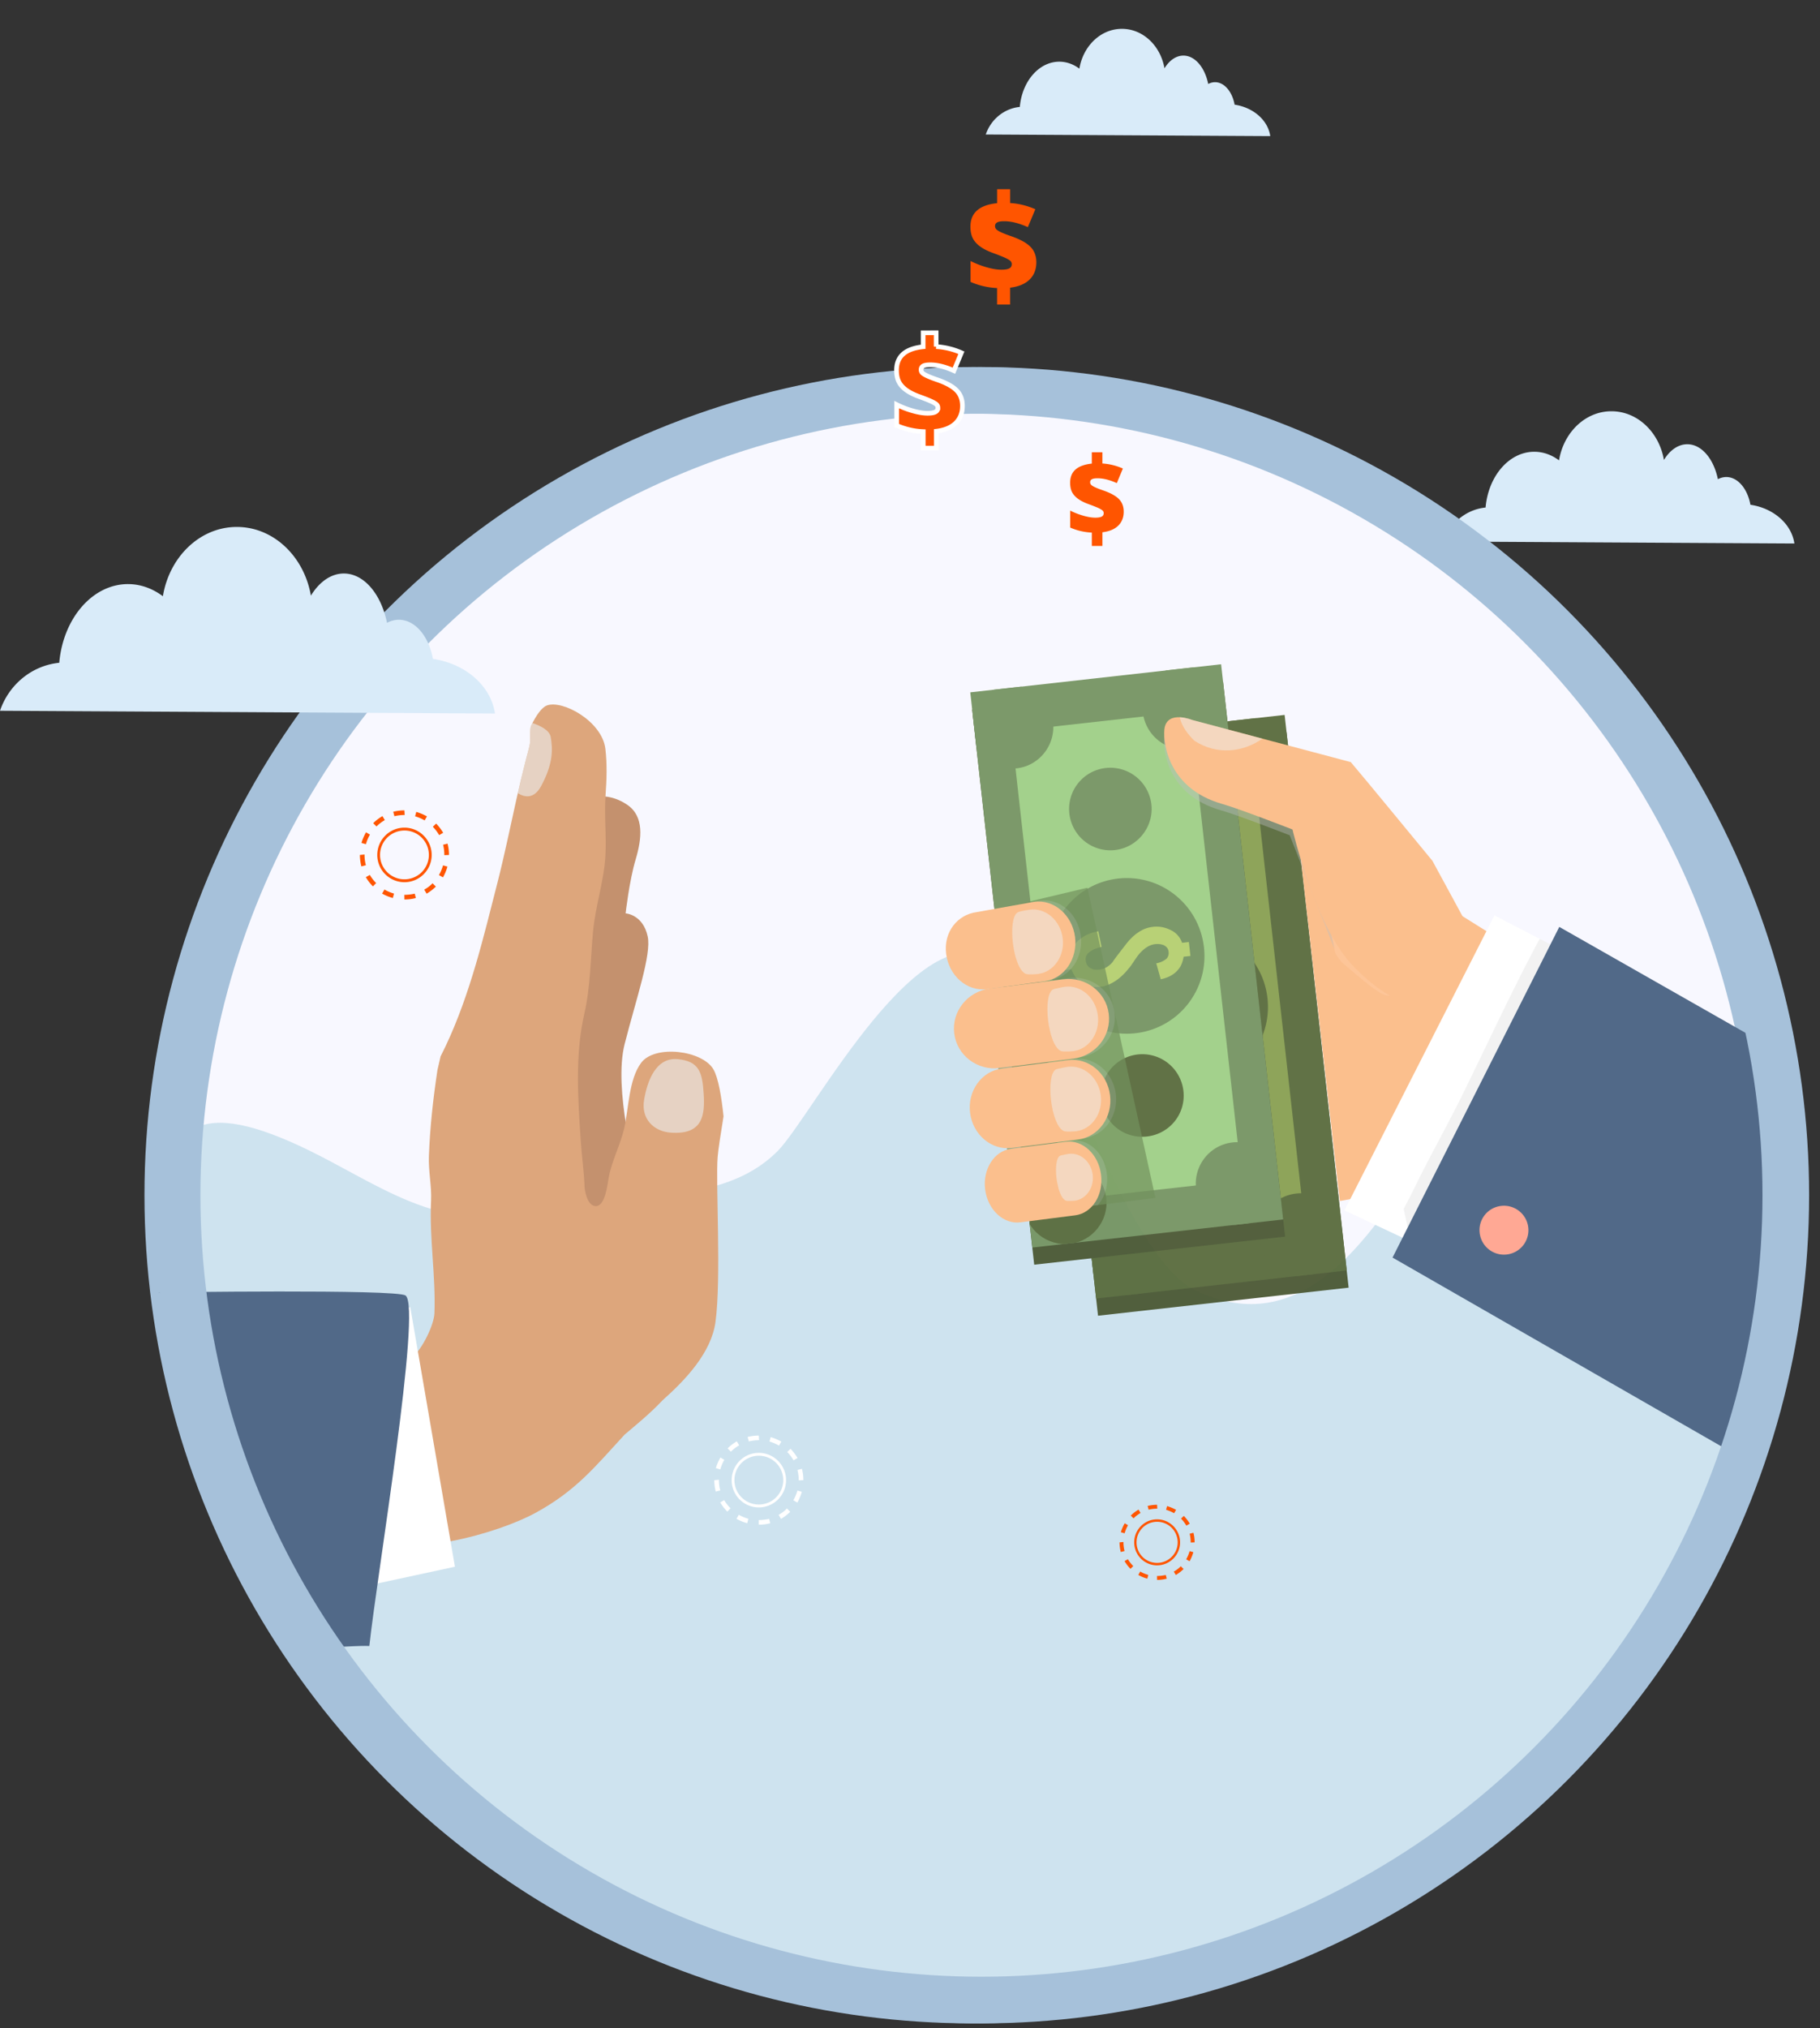 <svg xmlns="http://www.w3.org/2000/svg" xmlns:xlink="http://www.w3.org/1999/xlink" width="195.158" height="217.333" viewBox="0 0 195.158 217.333"><rect x="0" y="0" width="195.158" height="217.333" fill="#333333" stroke="none"/><circle fill="#F8F8FF" stroke="#A6C1DA" stroke-width="5" stroke-miterlimit="10" cx="104.241" cy="128.083" r="86.25"/><path fill="#CEE3EF" d="M22.407 156.141c-2.886-7.378-4.616-15.183-5.004-23.323-.642-13.439 4.471-14.979 15.584-9.61 7.326 3.539 14.392 9.115 23.003 6.515 8.461-2.556 20.562.487 27.389-6.364 3.701-3.716 15.652-26.871 23.611-20.024 6.452 5.551 13.365 31.167 21.214 34.948 11.448 5.516 18.709-5.716 24.09-14.03 3.313-5.116 5.957-14.44 11.63-6.78 3.63 4.901 5.042 11.643 7.153 17.274.875 2.335 16.356-.429 18.282 2.569 1.172 1.824-1.142 7.051-1.674 8.801-2.077 6.829-4.429 14.587-8.042 20.796-6.53 11.221-11.271 20.082-22.153 28.089-17.666 13-30.666 16.333-52.333 18.333-12.005 1.108-26.091-3.466-36.697-8.465-14.769-6.961-30.08-20.952-38.869-34.686-2.863-4.477-5.276-9.167-7.184-14.043z"/><path fill="#D9EBF9" d="M136.21 14.585c-.247-1.703-1.813-3.069-3.823-3.367-.253-1.383-1.091-2.403-2.094-2.41-.257 0-.505.068-.737.191-.356-1.757-1.407-3.034-2.65-3.041-.802-.003-1.524.521-2.041 1.364-.414-2.402-2.287-4.221-4.541-4.231-2.28-.014-4.18 1.829-4.581 4.267-.628-.467-1.353-.742-2.132-.747-2.2-.012-4.019 2.11-4.257 4.847-1.701.171-3.109 1.354-3.65 2.956l30.506.171zm56.202 43.658c-.305-2.1-2.236-3.785-4.715-4.151-.311-1.707-1.344-2.964-2.582-2.972a1.9 1.9 0 00-.906.236c-.441-2.167-1.735-3.741-3.27-3.749-.988-.005-1.882.642-2.517 1.682-.511-2.961-2.819-5.204-5.6-5.217-2.813-.018-5.152 2.254-5.647 5.261-.772-.576-1.67-.915-2.628-.921-2.715-.015-4.956 2.603-5.249 5.976-2.097.21-3.833 1.669-4.502 3.644l37.616.211z"/><path fill="#F50" d="M117.072 57.074a6.498 6.498 0 01-2.313-.537v-1.818c.425.215.885.394 1.382.539s.933.217 1.31.217c.311 0 .537-.038.684-.113.143-.075.215-.2.215-.375a.388.388 0 00-.155-.308 2.51 2.51 0 00-.521-.285c-.243-.105-.57-.233-.983-.383-.464-.171-.838-.364-1.123-.579-.285-.212-.492-.452-.622-.717s-.194-.595-.194-.99c0-.602.193-1.073.58-1.413.387-.339.969-.549 1.743-.63v-1.216h1.134v1.205a6.44 6.44 0 012.197.537l-.651 1.563c-.765-.345-1.452-.516-2.065-.516-.293 0-.498.036-.617.107s-.178.176-.178.315c0 .12.043.22.129.298.085.079.234.167.446.263.212.097.506.209.882.337.764.27 1.313.578 1.645.922.332.345.498.791.498 1.335 0 .614-.195 1.112-.584 1.496-.389.384-.955.621-1.701.712v1.466h-1.134v-1.432zM106.919 30.87a8.02 8.02 0 01-2.847-.66v-2.238a9.805 9.805 0 001.7.663c.612.178 1.148.267 1.611.267.383 0 .662-.046.841-.139.177-.092.266-.246.266-.461a.475.475 0 00-.191-.379c-.129-.103-.343-.22-.642-.351-.299-.13-.702-.287-1.211-.472-.57-.211-1.031-.448-1.382-.712-.351-.262-.606-.557-.766-.883-.159-.325-.239-.732-.239-1.218 0-.741.238-1.32.715-1.739.476-.418 1.191-.676 2.145-.775v-1.496h1.396v1.482c.895.05 1.797.27 2.704.661l-.802 1.923c-.94-.424-1.787-.635-2.542-.635-.36 0-.613.044-.76.132a.425.425 0 00-.218.388c0 .147.052.271.157.367s.289.205.55.323c.261.119.623.258 1.086.415.939.332 1.614.712 2.023 1.136.409.425.613.973.613 1.643 0 .756-.24 1.369-.719 1.841-.479.473-1.176.765-2.094.877v1.805h-1.396V30.87z"/><g opacity=".92"><path fill="#46542E" d="M137.954 78.467l6.66 59.524-26.873 3.007-6.66-59.524z"/><path fill="#556736" d="M137.75 76.613l6.662 59.537-26.873 3.007-6.662-59.537z"/><path fill="#859D4C" d="M134.364 81.692l5.629 50.301-19.091 2.137-5.629-50.302z"/><defs><path id="a" transform="rotate(83.616 127.643 107.884)" d="M97.69 94.363h59.908v27.041H97.69z"/></defs><clipPath id="b"><use xlink:href="#a" overflow="visible"/></clipPath><path clip-path="url(#b)" fill="#556736" d="M134.256 85.714c-2.437.273-4.595-1.476-4.87-3.927-.271-2.423 1.445-4.632 3.883-4.904 2.435-.273 4.626 1.499 4.896 3.923a4.426 4.426 0 01-3.909 4.908zm-7.866 10.845a4.438 4.438 0 01-4.894-3.91c-.276-2.451 1.483-4.651 3.905-4.923 2.409-.269 4.638 1.485 4.911 3.935.273 2.424-1.511 4.628-3.922 4.898zm3.438 30.711a4.441 4.441 0 01-4.896-3.91c-.271-2.436 1.485-4.652 3.906-4.922 2.41-.271 4.641 1.498 4.912 3.935.273 2.422-1.512 4.627-3.922 4.897zm-14.003-39.493c-2.424.271-4.609-1.475-4.884-3.925-.271-2.423 1.473-4.637 3.895-4.907a4.45 4.45 0 014.912 3.922 4.432 4.432 0 01-3.923 4.91zm5.708 51.001c-2.425.268-4.611-1.488-4.883-3.928a4.416 4.416 0 013.896-4.879c2.451-.273 4.637 1.472 4.906 3.896a4.437 4.437 0 01-3.919 4.911zm18.431-2.064c-2.438.271-4.598-1.49-4.87-3.927a4.398 4.398 0 013.883-4.88 4.422 4.422 0 014.895 3.898 4.431 4.431 0 01-3.908 4.909zm-11.378-20.525c-4.616.518-8.708-2.801-9.22-7.365a8.312 8.312 0 017.367-9.209c4.562-.511 8.668 2.78 9.178 7.357.512 4.565-2.759 8.705-7.325 9.217z"/><path fill="#859D4C" d="M126.649 110.435c-.594.421-1.11.684-1.632.743-.997.125-1.861-.053-2.509-.594-.338-.345-.615-.736-.77-1.265l-.82.092-.174-1.534.864-.097a2.54 2.54 0 011.086-1.743c.525-.413 1.151-.676 1.914-.788l.324 1.67c-.707.161-1.171.375-1.435.706-.215.256-.297.509-.264.792.067.389.322.687.697.875.188.103.449.142.787.104.512-.057.956-.351 1.404-.852.296-.403.734-.982 1.3-1.77.484-.57.879-1.051 1.34-1.336.531-.358 1.079-.583 1.698-.653a3.308 3.308 0 011.719.244c.67.266 1.137.788 1.385 1.413l.741-.084.168 1.536-.738.083c-.053.51-.239.913-.475 1.252-.436.609-1.084 1.009-1.941 1.172l-.515-1.688c.508-.11.841-.284 1.111-.547.196-.187.252-.423.215-.747-.034-.323-.199-.578-.54-.7a1.985 1.985 0 00-.869-.096c-.54.063-1.079.367-1.604.89-.186.184-.401.454-.682.854-.265.451-.489.775-.605.94-.381.465-.785.88-1.18 1.128z"/><path fill="#46542E" d="M131.144 73.026l6.657 59.494-26.904 3.01-6.656-59.494z"/><path fill="#72915D" d="M130.939 71.185l6.657 59.496-26.898 3.01-6.657-59.497z"/><path fill="#9CCE82" d="M127.55 76.228l5.624 50.258-19.103 2.138-5.623-50.259z"/><defs><path id="c" transform="rotate(83.616 120.818 102.437)" d="M90.885 88.904h59.867v27.066H90.885z"/></defs><clipPath id="d"><use xlink:href="#c" overflow="visible"/></clipPath><path clip-path="url(#d)" fill="#72915D" d="M127.445 80.274c-2.437.272-4.624-1.487-4.901-3.952a4.432 4.432 0 013.912-4.881c2.41-.27 4.627 1.486 4.895 3.896.275 2.464-1.496 4.667-3.906 4.937zm-7.894 10.821a4.426 4.426 0 01-4.882-3.898 4.414 4.414 0 013.897-4.895 4.434 4.434 0 014.896 3.91c.267 2.399-1.488 4.612-3.911 4.883z"/><path clip-path="url(#d)" fill="#556736" d="M122.985 121.792c-2.438.272-4.604-1.433-4.878-3.896a4.41 4.41 0 013.895-4.896 4.434 4.434 0 014.896 3.91c.275 2.465-1.49 4.609-3.913 4.882z"/><path clip-path="url(#d)" fill="#72915D" d="M109.028 82.335a4.475 4.475 0 01-4.941-3.946c-.27-2.41 1.515-4.613 3.952-4.887 2.396-.267 4.61 1.489 4.88 3.899.275 2.463-1.495 4.664-3.891 4.934z"/><path clip-path="url(#d)" fill="#556736" d="M114.728 133.293c-2.435.273-4.662-1.481-4.933-3.891-.271-2.437 1.512-4.641 3.948-4.915 2.396-.267 4.613 1.489 4.883 3.927.271 2.41-1.5 4.614-3.898 4.879z"/><path clip-path="url(#d)" fill="#72915D" d="M133.149 131.234a4.432 4.432 0 01-4.896-3.898c-.271-2.436 1.472-4.635 3.907-4.907 2.413-.271 4.626 1.486 4.899 3.924.27 2.409-1.501 4.611-3.91 4.881zm-11.403-20.509c-4.551.507-8.721-2.773-9.23-7.337-.515-4.591 2.827-8.728 7.377-9.238 4.591-.513 8.694 2.791 9.208 7.38a8.314 8.314 0 01-7.355 9.195z"/><path fill="#B3CE6A" d="M119.808 104.985c-.567.403-1.125.658-1.632.742-1.035.142-1.823-.07-2.47-.61-.375-.3-.631-.763-.821-1.245l-.807.091-.167-1.494.86-.096c.12-.764.478-1.336 1.122-1.789.501-.411 1.114-.643 1.876-.783l.352 1.68c-.745.164-1.181.404-1.475.709a.902.902 0 00-.212.788c.043.39.269.693.669.852.174.091.446.112.798.073.514-.057.947-.297 1.386-.781.267-.412.732-1.008 1.327-1.771.463-.625.905-1.054 1.298-1.332.527-.386 1.062-.622 1.734-.697a3.253 3.253 0 011.721.271c.657.268 1.132.732 1.388 1.44l.727-.082.168 1.496-.729.08c-.083.473-.235.927-.485 1.254-.463.625-1.118.984-1.97 1.162l-.479-1.705c.467-.095.831-.271 1.103-.505.171-.184.255-.426.218-.747-.037-.336-.225-.548-.53-.704a1.932 1.932 0 00-.909-.104c-.566.064-1.051.364-1.563.884-.196.201-.409.498-.656.864-.302.457-.513.753-.66.907-.395.491-.79.864-1.182 1.152z"/></g><path fill="#FBBF8D" d="M163.126 102.125l-7.586-4.747-16.03-5.086 4.158 36.41 8.673-1.546z"/><path fill="#FFF" d="M144.17 129.709l16.08-31.612 10.589 5.486-16.212 31.041z"/><g opacity=".2"><defs><path id="e" transform="rotate(167.607 160.71 116.724)" d="M147.992 101.927h25.429v29.594h-25.429z"/></defs><clipPath id="f"><use xlink:href="#e" overflow="visible"/></clipPath><path clip-path="url(#f)" fill="#BCBEC0" d="M164.019 102.65c-2.53 4.889-4.842 9.883-7.278 14.825-1.615 3.272-3.499 6.565-5.136 9.966-.163.338-1.484 2.906-2.142 4.032l5.415 2.896 15.96-30.792-5.739-2.969a198.92 198.92 0 00-1.08 2.042"/></g><path fill="#516988" d="M191.825 113.333L167.202 99.33l-17.88 35.436 38.169 21.901z"/><g opacity=".4"><defs><path id="g" transform="rotate(167.626 148.7 97.945)" d="M142.413 89.354h12.581v17.192h-12.581z"/></defs><clipPath id="h"><use xlink:href="#g" overflow="visible"/></clipPath><path clip-path="url(#h)" fill="#FFCCA8" d="M152.548 92.282s-1.239-1.469-2.823-3.357c-.782.9-1.561 1.799-2.314 2.708-1.601 1.909-4.503 3.757-4.619 6.287-.04.893-.008 2.322-.008 2.322l.408 1.922s.418.725.737 1.002c6.629 5.706 4.19 3.072 8.006 1.828 5.143-1.678 3.071-7.476 3.071-7.476l-2.458-5.236z"/></g><g opacity=".4"><defs><path id="i" transform="rotate(167.619 138.475 88.899)" d="M127.006 75.38h22.921v27.031h-22.921z"/></defs><clipPath id="j"><use xlink:href="#i" overflow="visible"/></clipPath><path clip-path="url(#j)" fill="#BCBEC0" d="M144.606 97.475c.789-1.668 1.886-3.226 3.027-4.679.853-1.083 1.745-2.173 2.724-3.188-2.253-2.721-5.251-6.315-5.948-7.122l-16.663-4.421s-2.49-1.015-2.881.776c-.225 1.048.047 6.3 6.062 7.996 1.795.5 7.37 2.676 7.37 2.676l4.798 12.207-.338-1.617.794.838c-.001-.001.491-2.278 1.055-3.466"/></g><path fill="#FBBF8D" d="M144.844 81.669l-17.009-4.514s-2.545-1.046-2.948.799c-.227 1.079.04 6.466 6.179 8.202 1.83.516 7.527 2.735 7.527 2.735s2.321 9.919 6.178 14.274c0 0 5.838 6.712 9.277 3.535 4.4-4.071 2.775-8.518 2.775-8.518l-3.226-5.936c.001.002-7.569-9.204-8.753-10.577"/><g opacity=".7"><defs><path id="k" d="M108.76 130.27l15.134-1.901-7.297-33.238-11.356 2.702z"/></defs><use xlink:href="#k" overflow="visible" fill="#72915D"/><clipPath id="l"><use xlink:href="#k" overflow="visible"/></clipPath><g opacity=".3" clip-path="url(#l)"><defs><path id="m" transform="rotate(167.607 109.012 101.316)" d="M102.05 96.901h13.924v8.824H102.05z"/></defs><clipPath id="n"><use xlink:href="#m" overflow="visible"/></clipPath><path clip-path="url(#n)" fill="#BCBEC0" d="M106.426 105.872c-2.105.26-4.052-1.419-4.348-3.767-.301-2.348 1.204-4.226 3.306-4.492l6.162-1.096c2.099-.27 4.043 1.413 4.346 3.763.3 2.35-1.162 4.468-3.26 4.741l-6.206.851z"/></g><g opacity=".3" clip-path="url(#l)"><defs><path id="o" d="M104.079 115.893l16.294-3.577-1.996-9.067-16.288 3.576z"/></defs><clipPath id="p"><use xlink:href="#o" overflow="visible"/></clipPath><path clip-path="url(#p)" fill="#BCBEC0" d="M107.838 114.326c-2.408.313-4.603-1.348-4.893-3.702-.312-2.341 1.406-4.501 3.806-4.809l7.874-.998c2.396-.307 4.588 1.345 4.891 3.696.3 2.35-1.407 4.506-3.813 4.813l-7.865 1z"/></g><g opacity=".3" clip-path="url(#l)"><defs><path id="q" transform="rotate(167.607 112.146 118.189)" d="M104.59 113.58h15.111v9.212H104.59z"/></defs><clipPath id="r"><use xlink:href="#q" overflow="visible"/></clipPath><path clip-path="url(#r)" fill="#BCBEC0" d="M109.122 122.892c-2.172.275-4.181-1.399-4.482-3.752-.299-2.346 1.225-4.479 3.397-4.758l7.118-.91c2.182-.272 4.186 1.407 4.494 3.756.293 2.354-1.227 4.48-3.404 4.758l-7.123.906z"/></g><g opacity=".3" clip-path="url(#l)"><defs><path id="s" transform="rotate(167.619 112.476 126.552)" d="M106.207 122.314h12.526v8.461h-12.526z"/></defs><clipPath id="t"><use xlink:href="#s" overflow="visible"/></clipPath><path clip-path="url(#t)" fill="#BCBEC0" d="M110.025 130.865c-1.806.227-3.488-1.351-3.771-3.528-.271-2.169.966-4.124 2.765-4.351l5.9-.753c1.801-.232 3.49 1.343 3.766 3.521.279 2.176-.957 4.119-2.767 4.354l-5.893.757z"/></g></g><path fill="#FBBF8D" d="M105.805 106.003c-2.101.261-4.049-1.422-4.348-3.771-.3-2.35 1.204-4.228 3.305-4.493l6.169-1.103c2.096-.264 4.04 1.418 4.346 3.768.297 2.351-1.163 4.475-3.264 4.748l-6.208.851z"/><g opacity=".5"><defs><path id="u" transform="rotate(167.607 111.269 100.825)" d="M108.574 97.346h5.389v6.964h-5.389z"/></defs><clipPath id="v"><use xlink:href="#u" overflow="visible"/></clipPath><path clip-path="url(#v)" fill="#EDF0F2" d="M109.987 104.36c.284.124 1.321.017 1.321.017 1.701-.217 2.885-1.935 2.644-3.838-.246-1.904-1.819-3.273-3.52-3.055 0 0-1.062.143-1.322.3-1.09.655-.518 5.972.877 6.576"/></g><path fill="#FBBF8D" d="M107.215 114.453c-2.406.313-4.601-1.349-4.892-3.7-.299-2.346 1.41-4.5 3.807-4.81l7.874-.996c2.397-.312 4.59 1.344 4.888 3.692.302 2.353-1.402 4.505-3.803 4.812l-7.874 1.002zm1.293 8.567c-2.175.277-4.177-1.4-4.486-3.746-.301-2.35 1.226-4.48 3.395-4.764l7.123-.906c2.18-.277 4.191 1.396 4.487 3.747.301 2.349-1.226 4.485-3.404 4.758l-7.115.911zm.902 7.97c-1.811.227-3.493-1.344-3.773-3.519-.273-2.179.963-4.127 2.765-4.36l5.898-.755c1.802-.23 3.495 1.349 3.764 3.526.281 2.168-.953 4.121-2.764 4.356l-5.89.752z"/><g opacity=".5"><defs><path id="w" transform="rotate(167.607 130.991 78.282)" d="M126.911 75.935h8.166v4.69h-8.166z"/></defs><clipPath id="x"><use xlink:href="#w" overflow="visible"/></clipPath><path clip-path="url(#x)" fill="#EDF0F2" d="M128.07 79.373c2.387 1.566 5.188 1.268 7.297-.215l-7.531-2.006s-.644-.257-1.33-.288c.206.995.904 1.861 1.564 2.509"/></g><g opacity=".5"><defs><path id="y" transform="rotate(167.619 115.047 109.1)" d="M112.345 105.611h5.393v6.965h-5.393z"/></defs><clipPath id="z"><use xlink:href="#y" overflow="visible"/></clipPath><path clip-path="url(#z)" fill="#EDF0F2" d="M113.758 112.625c.282.126 1.322.021 1.322.021 1.7-.223 2.886-1.943 2.638-3.849-.245-1.904-1.819-3.266-3.519-3.051 0 0-1.063.146-1.311.301-1.093.656-.524 5.975.87 6.578"/></g><g opacity=".5"><defs><path id="A" transform="rotate(167.607 115.354 117.681)" d="M112.662 114.193h5.387v6.968h-5.387z"/></defs><clipPath id="B"><use xlink:href="#A" overflow="visible"/></clipPath><path clip-path="url(#B)" fill="#EDF0F2" d="M114.072 121.204c.291.128 1.328.021 1.328.021 1.698-.221 2.882-1.94 2.633-3.842-.236-1.907-1.817-3.267-3.519-3.057 0 0-1.063.149-1.317.295-1.086.667-.514 5.984.875 6.583"/></g><g opacity=".5"><defs><path id="C" transform="rotate(167.619 115.226 126.093)" d="M113.258 123.55h3.921v5.074h-3.921z"/></defs><clipPath id="D"><use xlink:href="#C" overflow="visible"/></clipPath><path clip-path="url(#D)" fill="#EDF0F2" d="M114.285 128.66c.203.086.96.011.96.011 1.235-.162 2.103-1.417 1.922-2.799-.18-1.387-1.321-2.379-2.561-2.218 0 0-.771.097-.956.212-.794.481-.375 4.353.635 4.794"/></g><path fill="#FFA894" d="M163.838 131.302a2.624 2.624 0 00-3.094-2.037 2.608 2.608 0 00-2.04 3.099 2.618 2.618 0 003.087 2.036 2.619 2.619 0 002.047-3.098"/><path fill="#C4916E" d="M68.217 125.571s-2.471-8.854-1.236-13.692c1.236-4.841 2.892-9.596 2.471-11.529-.515-2.369-2.367-2.47-2.367-2.47s.393-3.5 1.072-5.765.919-4.619-.873-5.854c-1.792-1.236-3.38-.878-3.38-.878s-5.375 9.614-6.656 23.511c-1.28 13.896-3.83 27.175.122 29.132 3.95 1.954 5.289 2.571 7.553-.514 2.265-3.09 3.499-7.721 3.294-11.941z"/><path fill="#DDA67C" d="M44.211 145.484c1.148-1.041 2.328-3.541 2.374-4.755.151-4.025-.556-8.019-.361-12.062.074-1.539-.291-3.157-.234-4.741.112-3.098.454-6.192.918-9.259 0 0 .128-.568.335-1.46.188-.37.372-.74.549-1.115 2.627-5.571 4.031-11.562 5.55-17.5.751-2.934 1.354-5.904 2.016-8.861.325-1.453.667-2.903 1.041-4.347.142-.549.308-1.094.415-1.653.098-.502-.052-1.568.147-1.979.536-1.102 1.13-1.948 1.688-2.153 1.681-.619 5.909 1.699 6.263 4.633.202 1.681.141 3.315.021 4.994-.157 2.192.116 4.382-.021 6.571-.17 2.709-1.074 5.323-1.321 8.03-.271 2.93-.269 5.891-.926 8.771-1.018 4.465-.692 9.021-.4 13.546.107 1.675.352 3.321.417 4.997.025.664.391 2.236 1.304 2.106.944-.136 1.159-2.38 1.287-3.064.33-1.787 1.241-3.465 1.654-5.245.49-2.11.487-5.271 1.832-7.054 1.472-1.95 6.554-1.335 7.743.717.531.913.869 2.997 1.083 5.028-.316 1.941-.566 3.54-.632 4.368-.224 2.802.407 12.984-.232 17.672-.449 3.301-3.229 6.217-5.664 8.382-1.422 1.508-3.001 2.768-4.082 3.691-3.242 3.527-5.205 5.99-9.5 8.355-4.08 2.244-13.961 5.027-18.439 2.625-3.23-1.735-.8-5.105-.715-8.34.041-1.592-.209-3.509-.309-5.096-.354-5.622 5.051-4.761 6.199-5.802z"/><path opacity=".6" fill="#EDF0F2" d="M71.955 121.381c-1.821-.118-3.243-1.447-2.887-3.532.356-2.081 1.293-4.565 3.611-4.345 2.318.222 2.637 1.451 2.777 3.726.141 2.277-.093 4.381-3.501 4.151z"/><path fill="#FFF" d="M39.682 169.859l-5.152-28.11 9.465-1.661 4.787 27.808z"/><path fill="#516988" d="M27.881 169.324c.337.665.684 1.334 1.042 2.01 1.064 2.014 1.816 4.047 3.82 4.751 2.152.755 4.649.225 6.861.307.813-7.587 5.629-36.227 3.887-37.558-.939-.71-26.492-.333-26.5-.333 1.288-.005 3.939 10.946 4.206 12.277 1.357 6.776 3.609 12.482 6.684 18.546z"/><path opacity=".6" fill="#EDF0F2" d="M55.523 85.001c.276-1.208.565-2.415.875-3.616.142-.549.308-1.094.415-1.653.098-.502-.052-1.568.147-1.979.044-.09.088-.18.134-.267.795.266 1.835.75 1.961 1.502.206 1.233.309 2.779-1.03 5.25-.771 1.426-1.784 1.205-2.502.763z"/><circle fill="none" stroke="#A6C1DA" stroke-width="5" stroke-miterlimit="10" cx="105.241" cy="128.083" r="86.25"/><path fill="#D9EBF9" d="M53.075 76.465c-.43-2.963-3.155-5.341-6.652-5.857-.438-2.408-1.896-4.183-3.642-4.193a2.697 2.697 0 00-1.281.333c-.622-3.057-2.449-5.278-4.613-5.289-1.395-.007-2.655.906-3.549 2.373-.723-4.178-3.979-7.342-7.902-7.362-3.967-.024-7.271 3.182-7.969 7.424-1.09-.812-2.354-1.291-3.708-1.3-3.829-.021-6.991 3.672-7.405 8.432C3.395 71.323.945 73.381 0 76.169l53.075.296z"/><path fill="#F50" stroke="#FFF" stroke-width=".5" stroke-miterlimit="10" d="M99.001 46.255a7.995 7.995 0 01-2.847-.657l-.003-2.238a9.781 9.781 0 001.701.661c.612.177 1.148.265 1.611.265.383-.001.662-.046.841-.14.177-.092.265-.246.266-.461a.476.476 0 00-.193-.379c-.128-.103-.343-.219-.642-.35-.299-.13-.702-.286-1.211-.47-.57-.21-1.032-.447-1.383-.71-.351-.261-.607-.556-.767-.882-.159-.325-.24-.732-.241-1.217-.001-.741.237-1.32.713-1.74.475-.418 1.19-.677 2.143-.778l-.002-1.496 1.396-.002.001 1.483a7.875 7.875 0 012.705.658l-.8 1.924c-.94-.423-1.788-.633-2.542-.632-.36 0-.613.045-.76.133a.422.422 0 00-.217.388.475.475 0 00.156.367c.106.096.29.204.551.322.261.119.623.257 1.087.414.939.331 1.614.71 2.024 1.133.409.424.614.972.614 1.642.002.755-.237 1.369-.715 1.841-.479.473-1.175.767-2.093.879l.002 1.805-1.396.001.001-1.764z"/><path fill="#FFF" d="M81.366 163.392l-.007-.497h.007a5.48 5.48 0 001.105-.126l.123.464c-.4.112-.81.159-1.228.159zm-1.242-.159a4.932 4.932 0 01-1.149-.472l.249-.436c.32.191.673.331 1.026.436l-.126.472zm3.623-.464l-.256-.436c.332-.181.634-.404.893-.678l.353.354a5.064 5.064 0 01-.99.76zm-5.759-.781a4.992 4.992 0 01-.76-.987l.429-.241c.184.32.421.616.681.875l-.35.353zm7.512-.966l-.432-.248c.187-.324.331-.666.439-1.037l.472.13a5.288 5.288 0 01-.479 1.155zm-8.75-1.178a4.974 4.974 0 01-.158-1.224l.497-.047v.047c0 .367.047.741.145 1.102l-.484.122zm8.895-1.202v-.021c0-.367-.04-.728-.133-1.095l.475-.123c.112.4.155.807.155 1.218l-.497.021zm-8.406-1.174l-.479-.137c.112-.39.285-.782.49-1.139l.421.249a4.305 4.305 0 00-.432 1.027zm7.854-.972a4.636 4.636 0 00-.681-.896l.356-.342c.292.299.544.634.753.986l-.428.252zm-6.719-.926l-.353-.353c.295-.299.63-.548.99-.76l.252.429c-.324.191-.63.41-.889.684zm5.16-.652a4.664 4.664 0 00-1.023-.439l.126-.472c.4.115.782.281 1.146.479l-.249.432zm-3.241-.45l-.126-.479a5.185 5.185 0 011.199-.148l.029.497h-.029c-.356 0-.723.044-1.073.13zm1.073 7.073a2.914 2.914 0 01-2.91-2.92c0-1.61 1.296-2.928 2.91-2.928s2.924 1.317 2.924 2.928a2.926 2.926 0 01-2.924 2.92zm0-5.539a2.617 2.617 0 00-2.614 2.618c0 1.44 1.174 2.61 2.614 2.61a2.617 2.617 0 002.622-2.61 2.619 2.619 0 00-2.622-2.618z"/><path fill="#F50" d="M124.073 169.307l-.007-.419h.007c.31 0 .629-.043.932-.106l.104.392a3.845 3.845 0 01-1.036.133zm-1.047-.134a4.158 4.158 0 01-.968-.398l.209-.366c.27.161.567.278.865.366l-.106.398zm3.054-.391l-.216-.367c.279-.152.534-.341.753-.571l.298.298a4.32 4.32 0 01-.835.64zm-4.855-.658a4.17 4.17 0 01-.64-.832l.361-.204c.154.271.355.52.573.738l-.294.298zm6.332-.815l-.363-.209c.157-.273.278-.562.369-.874l.398.109a4.409 4.409 0 01-.404.974zm-7.376-.992a4.251 4.251 0 01-.134-1.032l.419-.039v.039c0 .31.04.625.122.929l-.407.103zm7.498-1.014v-.019c0-.31-.034-.613-.112-.923l.4-.104c.095.338.131.681.131 1.026l-.419.02zm-7.085-.989l-.403-.115c.094-.329.239-.66.412-.96l.354.21a3.63 3.63 0 00-.363.865zm6.62-.82a4.014 4.014 0 00-.573-.756l.3-.288c.247.252.459.534.636.832l-.363.212zm-5.664-.781l-.298-.297c.249-.252.532-.462.835-.641l.212.361c-.272.161-.53.347-.749.577zm4.35-.548a3.937 3.937 0 00-.862-.371l.107-.397c.336.098.658.237.965.403l-.21.365zm-2.732-.38l-.106-.403a4.379 4.379 0 011.011-.125l.024.419h-.024a3.741 3.741 0 00-.905.109zm.905 5.962c-1.359 0-2.453-1.104-2.453-2.462s1.094-2.468 2.453-2.468c1.36 0 2.465 1.11 2.465 2.468s-1.105 2.462-2.465 2.462zm0-4.669a2.204 2.204 0 000 4.408c1.22 0 2.21-.986 2.21-2.201a2.208 2.208 0 00-2.21-2.207zM43.366 96.392l-.007-.497h.007a5.48 5.48 0 001.105-.126l.123.464c-.4.112-.81.159-1.228.159zm-1.242-.159a4.932 4.932 0 01-1.149-.472l.249-.436c.32.191.673.331 1.026.436l-.126.472zm3.623-.464l-.256-.436c.332-.181.634-.404.893-.678l.353.354a5.064 5.064 0 01-.99.76zm-5.759-.781a4.992 4.992 0 01-.76-.987l.429-.241c.184.32.421.616.681.875l-.35.353zm7.512-.966l-.432-.248c.187-.324.331-.666.439-1.037l.472.13a5.288 5.288 0 01-.479 1.155zm-8.75-1.178a4.974 4.974 0 01-.158-1.224l.497-.047v.047c0 .367.047.741.145 1.102l-.484.122zm8.895-1.202v-.021c0-.367-.04-.728-.133-1.095l.475-.123c.112.4.155.807.155 1.218l-.497.021zm-8.406-1.174l-.479-.137c.112-.39.285-.782.49-1.139l.421.249a4.305 4.305 0 00-.432 1.027zm7.854-.972a4.636 4.636 0 00-.681-.896l.356-.342c.292.299.544.634.753.986l-.428.252zm-6.719-.926l-.353-.353c.295-.299.63-.548.99-.76l.252.429c-.324.191-.63.41-.889.684zm5.16-.652a4.664 4.664 0 00-1.023-.439l.126-.472c.4.115.782.281 1.146.479l-.249.432zm-3.241-.45l-.126-.479a5.185 5.185 0 011.199-.148l.029.497h-.029c-.356 0-.723.044-1.073.13zm1.073 7.073a2.914 2.914 0 01-2.91-2.92c0-1.61 1.296-2.928 2.91-2.928s2.924 1.317 2.924 2.928a2.926 2.926 0 01-2.924 2.92zm0-5.539a2.617 2.617 0 00-2.614 2.618c0 1.44 1.174 2.61 2.614 2.61a2.617 2.617 0 002.622-2.61 2.619 2.619 0 00-2.622-2.618z"/></svg>